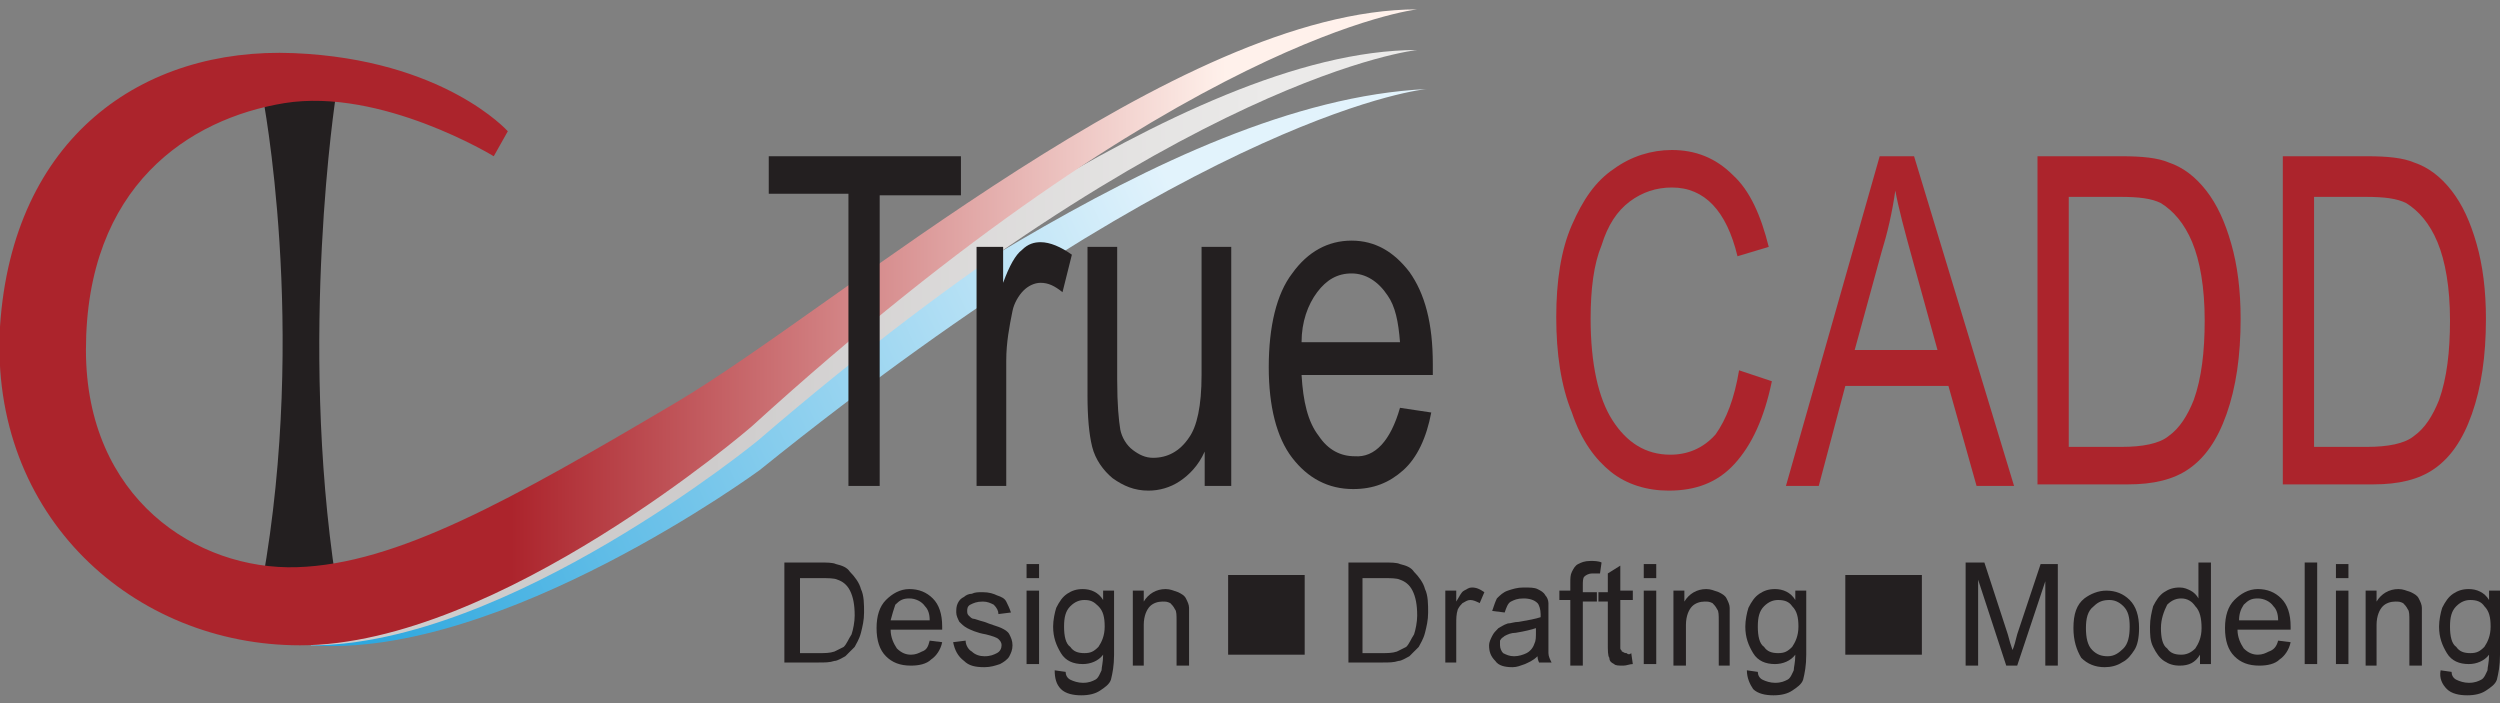 <?xml version="1.0" encoding="utf-8"?>
<!-- Generator: Adobe Illustrator 27.1.1, SVG Export Plug-In . SVG Version: 6.00 Build 0)  -->
<svg version="1.1" id="Layer_1" xmlns="http://www.w3.org/2000/svg" xmlns:xlink="http://www.w3.org/1999/xlink" x="0px" y="0px"
	 viewBox="0 0 160 45" enable-background="new 0 0 160 45" xml:space="preserve">
<rect x="0" y="0" width="160" height="45" fill="#808080" stroke="none"/>
<g>
	<g>
		
			<linearGradient id="SVGID_1_" gradientUnits="userSpaceOnUse" x1="635.282" y1="-575.418" x2="708.867" y2="-609.472" gradientTransform="matrix(1 0 0 1 -615.976 615.976)">
			<stop  offset="0" style="stop-color:#23A3DD"/>
			<stop  offset="0.771" style="stop-color:#E2F3FC"/>
		</linearGradient>
		<path fill="url(#SVGID_1_)" d="M20.1,36.7c6.1,0.2,13.4-3.1,23.9-8.3C54.5,23.2,74.4,6.5,91.3,5.7c0,0-13.9,1.2-42.7,24.4
			c0,0-16.5,12.1-28.7,11.2L20.1,36.7z"/>
		
			<linearGradient id="SVGID_00000005987038764369173400000003704293637702056847_" gradientUnits="userSpaceOnUse" x1="661.298" y1="-593.745" x2="707.686" y2="-593.745" gradientTransform="matrix(1 0 0 1 -615.976 615.976)">
			<stop  offset="0" style="stop-color:#CECCCC"/>
			<stop  offset="0.771" style="stop-color:#EBEAE9"/>
		</linearGradient>
		<path fill="url(#SVGID_00000005987038764369173400000003704293637702056847_)" d="M19.7,36.7c6.3-0.2,13.5-4,23.9-9.8
			C54.1,21,75.6,3.2,90.7,3.2c0,0-14.9,1.5-42.2,25c0,0-16,13.1-28.6,13.1L19.7,36.7z"/>
		<path fill="#231F20" d="M21.5,37.2c-2.4-15.7,0-31.1,0-31.1h-4.7c0,0,2.9,14.8,0,31.1H21.5z"/>
		
			<linearGradient id="SVGID_00000009557404806779962280000011001164935111698836_" gradientUnits="userSpaceOnUse" x1="648.679" y1="-595.052" x2="707.976" y2="-595.052" gradientTransform="matrix(1 0 0 1 -615.976 615.976)">
			<stop  offset="0" style="stop-color:#AC242C"/>
			<stop  offset="0.771" style="stop-color:#FFF1EB"/>
		</linearGradient>
		<path fill="url(#SVGID_00000009557404806779962280000011001164935111698836_)" d="M32.5,8.4l-0.9,1.6c0,0-7.2-4.4-13.4-3.4
			c-6.1,1-12.7,5.3-12.7,15.8c0,9.5,7.1,14.1,13.5,13.9c6.4-0.2,13.7-4.3,24.2-10.5S75.4,0.6,90.7,0.6c0,0-15,1.6-42.6,26.7
			c0,0-16.2,14-28.9,14C8.6,41.3-0.7,33.1,0,20.9C0.8,8.8,9.1,3,18.8,3.4C28.4,3.8,32.5,8.4,32.5,8.4z"/>
	</g>
	<g>
		<path fill="#231F20" d="M54.3,31.1V12.4h-5.1V10h12.3v2.5h-5.2v18.6H54.3z"/>
		<path fill="#231F20" d="M62.5,31.1V15.8h1.7v2.3c0.4-1.1,0.8-1.8,1.2-2.1c0.4-0.4,0.8-0.5,1.2-0.5c0.6,0,1.3,0.3,2,0.8L68,18.7
			c-0.5-0.4-0.9-0.6-1.4-0.6c-0.4,0-0.8,0.2-1.1,0.5c-0.3,0.3-0.6,0.8-0.7,1.3c-0.2,1-0.4,2-0.4,3.2v8H62.5z"/>
		<path fill="#231F20" d="M77.1,31.1v-2.2c-0.4,0.9-1,1.5-1.6,1.9c-0.6,0.4-1.3,0.6-2,0.6c-0.9,0-1.6-0.3-2.3-0.8
			c-0.6-0.5-1.1-1.2-1.3-2c-0.2-0.8-0.3-1.9-0.3-3.3v-9.5h1.9v8.5c0,1.6,0.1,2.6,0.2,3.2c0.1,0.5,0.4,1,0.8,1.3
			c0.4,0.3,0.8,0.5,1.3,0.5c0.9,0,1.7-0.4,2.3-1.3c0.5-0.7,0.8-2,0.8-4v-8.2h1.9v15.3H77.1z"/>
		<path fill="#231F20" d="M89.6,26.1l2,0.3c-0.3,1.6-0.9,2.9-1.8,3.7c-0.9,0.8-1.9,1.2-3.2,1.2c-1.6,0-2.9-0.7-3.9-2
			c-1-1.3-1.5-3.3-1.5-5.8c0-2.6,0.5-4.7,1.5-6c1-1.4,2.3-2.1,3.8-2.1c1.5,0,2.7,0.7,3.7,2c1,1.4,1.5,3.3,1.5,5.9l0,0.7h-8.4
			c0.1,1.7,0.4,3,1.1,3.9c0.6,0.9,1.4,1.3,2.3,1.3C88,29.3,89,28.2,89.6,26.1z M83.3,21.9h6.3c-0.1-1.3-0.3-2.3-0.8-3
			c-0.6-0.9-1.4-1.4-2.3-1.4c-0.9,0-1.6,0.4-2.2,1.2C83.7,19.5,83.3,20.6,83.3,21.9z"/>
		<path fill="#AC242C" d="M111.3,23.7l2.1,0.7c-0.5,2.4-1.3,4.1-2.4,5.3c-1.1,1.2-2.5,1.7-4.2,1.7c-1.4,0-2.7-0.4-3.7-1.2
			s-1.9-2-2.5-3.8c-0.7-1.7-1-3.8-1-6.1c0-2.3,0.3-4.3,1-5.9c0.7-1.6,1.5-2.8,2.7-3.6c1.1-0.8,2.4-1.2,3.7-1.2
			c1.5,0,2.8,0.5,3.9,1.6c1.1,1,1.8,2.6,2.3,4.6l-2,0.6c-0.7-2.9-2.1-4.4-4.2-4.4c-1,0-1.9,0.3-2.7,0.9c-0.8,0.6-1.4,1.5-1.8,2.8
			c-0.5,1.2-0.7,2.8-0.7,4.7c0,2.9,0.5,5.1,1.4,6.5c0.9,1.4,2.1,2.2,3.7,2.2c1.1,0,2.1-0.4,2.9-1.3C110.5,26.8,111,25.5,111.3,23.7z
			"/>
		<path fill="#AC242C" d="M114.3,31.1l6-21.1h2.2l6.4,21.1h-2.4l-1.8-6.4h-6.6l-1.7,6.4H114.3z M118.7,22.4h5.3l-1.6-5.8
			c-0.5-1.8-0.9-3.3-1.1-4.4c-0.2,1.4-0.5,2.7-0.9,4L118.7,22.4z"/>
		<path fill="#AC242C" d="M130.4,31.1V10h5.4c1.3,0,2.3,0.1,3,0.4c0.9,0.3,1.7,0.9,2.4,1.8c0.7,0.9,1.2,2,1.6,3.4
			c0.4,1.4,0.6,3,0.6,4.8c0,2.4-0.3,4.4-0.9,6.1c-0.6,1.7-1.4,2.8-2.4,3.5c-1,0.7-2.3,1-3.9,1H130.4z M132.5,28.6h3.3
			c1.3,0,2.4-0.2,3-0.7c0.7-0.5,1.2-1.3,1.6-2.3c0.5-1.4,0.7-3.1,0.7-5.1c0-2.1-0.3-3.8-0.8-5c-0.5-1.2-1.2-2-2-2.5
			c-0.6-0.3-1.4-0.4-2.6-0.4h-3.3V28.6z"/>
		<path fill="#AC242C" d="M146.1,31.1V10h5.4c1.3,0,2.3,0.1,3,0.4c0.9,0.3,1.7,0.9,2.4,1.8c0.7,0.9,1.2,2,1.6,3.4
			c0.4,1.4,0.6,3,0.6,4.8c0,2.4-0.3,4.4-0.9,6.1c-0.6,1.7-1.4,2.8-2.4,3.5c-1,0.7-2.3,1-3.9,1H146.1z M148.2,28.6h3.3
			c1.3,0,2.4-0.2,3-0.7c0.7-0.5,1.2-1.3,1.6-2.3c0.5-1.4,0.7-3.1,0.7-5.1c0-2.1-0.3-3.8-0.8-5c-0.5-1.2-1.2-2-2-2.5
			c-0.6-0.3-1.4-0.4-2.6-0.4h-3.3V28.6z"/>
	</g>
	<g>
		<path fill="#231F20" d="M50.2,42.5v-6.5h2.2c0.5,0,0.9,0,1.1,0.1c0.4,0.1,0.7,0.2,0.9,0.5c0.3,0.3,0.6,0.7,0.7,1.1
			c0.2,0.4,0.2,1,0.2,1.5c0,0.5-0.1,0.9-0.2,1.3c-0.1,0.4-0.3,0.7-0.4,0.9c-0.2,0.2-0.4,0.4-0.6,0.6c-0.2,0.1-0.5,0.3-0.7,0.3
			c-0.3,0.1-0.6,0.1-1,0.1H50.2z M51.1,41.8h1.3c0.4,0,0.7,0,1-0.1c0.2-0.1,0.4-0.2,0.6-0.3c0.2-0.2,0.3-0.5,0.5-0.8
			c0.1-0.3,0.2-0.8,0.2-1.2c0-0.7-0.1-1.2-0.3-1.6c-0.2-0.4-0.5-0.6-0.8-0.7c-0.2-0.1-0.6-0.1-1.1-0.1h-1.3V41.8z"/>
		<path fill="#231F20" d="M59.5,41l0.8,0.1c-0.1,0.5-0.4,0.9-0.7,1.1c-0.3,0.3-0.8,0.4-1.3,0.4c-0.7,0-1.2-0.2-1.6-0.6
			c-0.4-0.4-0.6-1-0.6-1.8c0-0.8,0.2-1.4,0.6-1.8c0.4-0.4,0.9-0.7,1.5-0.7c0.6,0,1.1,0.2,1.5,0.6c0.4,0.4,0.6,1,0.6,1.8
			c0,0,0,0.1,0,0.2H57c0,0.5,0.2,0.9,0.4,1.2c0.3,0.3,0.6,0.4,0.9,0.4c0.3,0,0.5-0.1,0.7-0.2C59.3,41.6,59.4,41.4,59.5,41z M57,39.7
			h2.5c0-0.4-0.1-0.7-0.3-0.9c-0.2-0.3-0.6-0.5-1-0.5c-0.4,0-0.6,0.1-0.9,0.4C57.2,39,57.1,39.3,57,39.7z"/>
		<path fill="#231F20" d="M61,41.1l0.8-0.1c0,0.3,0.2,0.6,0.4,0.7c0.2,0.2,0.5,0.3,0.8,0.3c0.4,0,0.6-0.1,0.8-0.2
			c0.2-0.1,0.3-0.3,0.3-0.5c0-0.2-0.1-0.3-0.2-0.4c-0.1-0.1-0.4-0.2-0.8-0.3c-0.6-0.1-1-0.3-1.2-0.4c-0.2-0.1-0.4-0.3-0.5-0.4
			c-0.1-0.2-0.2-0.4-0.2-0.6c0-0.2,0-0.4,0.1-0.6c0.1-0.2,0.2-0.3,0.4-0.4c0.1-0.1,0.3-0.2,0.5-0.2c0.2-0.1,0.4-0.1,0.7-0.1
			c0.4,0,0.7,0.1,0.9,0.2c0.3,0.1,0.5,0.2,0.6,0.4c0.1,0.2,0.2,0.4,0.3,0.7l-0.8,0.1c0-0.2-0.1-0.4-0.3-0.6
			c-0.2-0.1-0.4-0.2-0.7-0.2c-0.4,0-0.6,0.1-0.8,0.2c-0.2,0.1-0.2,0.3-0.2,0.4c0,0.1,0,0.2,0.1,0.3c0.1,0.1,0.2,0.2,0.3,0.2
			c0.1,0,0.3,0.1,0.7,0.2c0.5,0.2,0.9,0.3,1.1,0.4c0.2,0.1,0.4,0.2,0.5,0.4c0.1,0.2,0.2,0.4,0.2,0.7c0,0.3-0.1,0.5-0.2,0.7
			c-0.1,0.2-0.4,0.4-0.6,0.5c-0.3,0.1-0.6,0.2-1,0.2c-0.6,0-1-0.1-1.3-0.4C61.3,42,61.1,41.6,61,41.1z"/>
		<path fill="#231F20" d="M65.7,37v-0.9h0.8V37H65.7z M65.7,42.5v-4.7h0.8v4.7H65.7z"/>
		<path fill="#231F20" d="M67.5,42.9l0.7,0.1c0,0.2,0.1,0.4,0.3,0.5c0.2,0.1,0.5,0.2,0.8,0.2c0.4,0,0.6-0.1,0.8-0.2
			c0.2-0.1,0.3-0.4,0.4-0.6c0-0.2,0.1-0.5,0.1-1c-0.3,0.4-0.8,0.6-1.3,0.6c-0.6,0-1.1-0.2-1.4-0.7c-0.3-0.5-0.5-1-0.5-1.7
			c0-0.4,0.1-0.9,0.2-1.2c0.2-0.4,0.4-0.7,0.7-0.9c0.3-0.2,0.6-0.3,1-0.3c0.5,0,1,0.2,1.3,0.7v-0.6h0.7v4.1c0,0.7-0.1,1.2-0.2,1.6
			c-0.1,0.3-0.4,0.5-0.7,0.7c-0.3,0.2-0.7,0.3-1.2,0.3c-0.5,0-1-0.1-1.3-0.4C67.6,43.8,67.5,43.4,67.5,42.9z M68.1,40.1
			c0,0.6,0.1,1.1,0.4,1.3c0.2,0.3,0.5,0.4,0.9,0.4c0.4,0,0.6-0.1,0.9-0.4c0.2-0.3,0.4-0.7,0.4-1.3c0-0.6-0.1-1-0.4-1.3
			s-0.5-0.4-0.9-0.4c-0.3,0-0.6,0.1-0.9,0.4C68.2,39.1,68.1,39.5,68.1,40.1z"/>
		<path fill="#231F20" d="M72.5,42.5v-4.7h0.7v0.7c0.3-0.5,0.8-0.8,1.4-0.8c0.3,0,0.5,0.1,0.8,0.2c0.2,0.1,0.4,0.2,0.5,0.4
			c0.1,0.2,0.2,0.4,0.2,0.6c0,0.1,0,0.4,0,0.8v2.9h-0.8v-2.9c0-0.3,0-0.6-0.1-0.7c-0.1-0.2-0.2-0.3-0.3-0.4
			c-0.2-0.1-0.3-0.1-0.5-0.1c-0.3,0-0.6,0.1-0.8,0.3c-0.2,0.2-0.4,0.6-0.4,1.2v2.6H72.5z"/>
		<path fill="#231F20" d="M78.6,36.8h4.9v5.1h-4.9V36.8z"/>
		<path fill="#231F20" d="M86.3,42.5v-6.5h2.2c0.5,0,0.9,0,1.1,0.1c0.4,0.1,0.7,0.2,0.9,0.5c0.3,0.3,0.6,0.7,0.7,1.1
			c0.2,0.4,0.2,1,0.2,1.5c0,0.5-0.1,0.9-0.2,1.3c-0.1,0.4-0.3,0.7-0.4,0.9c-0.2,0.2-0.4,0.4-0.6,0.6c-0.2,0.1-0.5,0.3-0.7,0.3
			c-0.3,0.1-0.6,0.1-1,0.1H86.3z M87.1,41.8h1.3c0.4,0,0.7,0,1-0.1c0.2-0.1,0.4-0.2,0.6-0.3c0.2-0.2,0.3-0.5,0.5-0.8
			c0.1-0.3,0.2-0.8,0.2-1.2c0-0.7-0.1-1.2-0.3-1.6c-0.2-0.4-0.5-0.6-0.8-0.7c-0.2-0.1-0.6-0.1-1.1-0.1h-1.3V41.8z"/>
		<path fill="#231F20" d="M92.5,42.5v-4.7h0.7v0.7c0.2-0.3,0.3-0.6,0.5-0.7s0.3-0.2,0.5-0.2c0.3,0,0.5,0.1,0.8,0.3l-0.3,0.7
			c-0.2-0.1-0.4-0.2-0.6-0.2c-0.2,0-0.3,0.1-0.5,0.2c-0.1,0.1-0.2,0.2-0.3,0.4c-0.1,0.3-0.1,0.6-0.1,0.9v2.5H92.5z"/>
		<path fill="#231F20" d="M98.4,42c-0.3,0.3-0.6,0.4-0.8,0.5c-0.3,0.1-0.5,0.2-0.8,0.2c-0.5,0-0.9-0.1-1.1-0.4
			c-0.3-0.3-0.4-0.6-0.4-1c0-0.2,0.1-0.4,0.2-0.6c0.1-0.2,0.2-0.3,0.4-0.5c0.2-0.1,0.3-0.2,0.6-0.3c0.2,0,0.4-0.1,0.7-0.1
			c0.6-0.1,1.1-0.2,1.4-0.3c0-0.1,0-0.2,0-0.2c0-0.3-0.1-0.6-0.2-0.7c-0.2-0.2-0.5-0.3-0.9-0.3c-0.4,0-0.6,0.1-0.8,0.2
			c-0.2,0.1-0.3,0.4-0.4,0.7l-0.8-0.1c0.1-0.3,0.2-0.6,0.3-0.8c0.2-0.2,0.4-0.4,0.7-0.5c0.3-0.1,0.6-0.2,1-0.2c0.4,0,0.7,0,0.9,0.1
			c0.2,0.1,0.4,0.2,0.5,0.4c0.1,0.1,0.2,0.3,0.2,0.5c0,0.1,0,0.4,0,0.7v1.1c0,0.7,0,1.2,0,1.4c0,0.2,0.1,0.4,0.2,0.6h-0.8
			C98.5,42.4,98.4,42.2,98.4,42z M98.3,40.2c-0.3,0.1-0.7,0.2-1.3,0.3c-0.3,0-0.5,0.1-0.7,0.2c-0.1,0.1-0.2,0.1-0.3,0.3
			C96,41,96,41.1,96,41.3c0,0.2,0.1,0.4,0.2,0.5c0.2,0.1,0.4,0.2,0.7,0.2c0.3,0,0.6-0.1,0.8-0.2c0.2-0.1,0.4-0.3,0.5-0.6
			c0.1-0.2,0.1-0.4,0.1-0.8V40.2z"/>
		<path fill="#231F20" d="M100.5,42.5v-4.1h-0.7v-0.6h0.7v-0.5c0-0.3,0-0.5,0.1-0.7c0.1-0.2,0.2-0.4,0.4-0.5
			c0.2-0.1,0.4-0.2,0.8-0.2c0.2,0,0.5,0,0.7,0.1l-0.1,0.7c-0.2,0-0.3,0-0.5,0c-0.2,0-0.4,0.1-0.5,0.2c-0.1,0.1-0.1,0.3-0.1,0.6v0.4
			h0.9v0.6h-0.9v4.1H100.5z"/>
		<path fill="#231F20" d="M104.4,41.8l0.1,0.7c-0.2,0-0.4,0.1-0.6,0.1c-0.3,0-0.5,0-0.6-0.1c-0.2-0.1-0.3-0.2-0.3-0.4
			c-0.1-0.1-0.1-0.5-0.1-0.9v-2.7h-0.6v-0.6h0.6v-1.2l0.8-0.5v1.6h0.8v0.6h-0.8v2.7c0,0.2,0,0.4,0,0.4c0,0.1,0.1,0.1,0.1,0.2
			c0.1,0,0.1,0.1,0.3,0.1C104.2,41.9,104.3,41.9,104.4,41.8z"/>
		<path fill="#231F20" d="M105.2,37v-0.9h0.8V37H105.2z M105.2,42.5v-4.7h0.8v4.7H105.2z"/>
		<path fill="#231F20" d="M107.1,42.5v-4.7h0.7v0.7c0.3-0.5,0.8-0.8,1.4-0.8c0.3,0,0.5,0.1,0.8,0.2c0.2,0.1,0.4,0.2,0.5,0.4
			c0.1,0.2,0.2,0.4,0.2,0.6c0,0.1,0,0.4,0,0.8v2.9H110v-2.9c0-0.3,0-0.6-0.1-0.7c-0.1-0.2-0.2-0.3-0.3-0.4c-0.2-0.1-0.3-0.1-0.5-0.1
			c-0.3,0-0.6,0.1-0.8,0.3c-0.2,0.2-0.4,0.6-0.4,1.2v2.6H107.1z"/>
		<path fill="#231F20" d="M111.8,42.9l0.7,0.1c0,0.2,0.1,0.4,0.3,0.5c0.2,0.1,0.5,0.2,0.8,0.2c0.4,0,0.6-0.1,0.8-0.2
			c0.2-0.1,0.3-0.4,0.4-0.6c0-0.2,0.1-0.5,0.1-1c-0.3,0.4-0.8,0.6-1.3,0.6c-0.6,0-1.1-0.2-1.4-0.7c-0.3-0.5-0.5-1-0.5-1.7
			c0-0.4,0.1-0.9,0.2-1.2c0.2-0.4,0.4-0.7,0.7-0.9c0.3-0.2,0.6-0.3,1-0.3c0.5,0,1,0.2,1.3,0.7v-0.6h0.7v4.1c0,0.7-0.1,1.2-0.2,1.6
			c-0.1,0.3-0.4,0.5-0.7,0.7c-0.3,0.2-0.7,0.3-1.2,0.3c-0.5,0-1-0.1-1.3-0.4C112,43.8,111.8,43.4,111.8,42.9z M112.5,40.1
			c0,0.6,0.1,1.1,0.4,1.3c0.2,0.3,0.5,0.4,0.9,0.4c0.4,0,0.6-0.1,0.9-0.4c0.2-0.3,0.4-0.7,0.4-1.3c0-0.6-0.1-1-0.4-1.3
			c-0.2-0.3-0.5-0.4-0.9-0.4c-0.3,0-0.6,0.1-0.9,0.4C112.6,39.1,112.5,39.5,112.5,40.1z"/>
		<path fill="#231F20" d="M118.1,36.8h4.9v5.1h-4.9V36.8z"/>
		<path fill="#231F20" d="M125.8,42.5v-6.5h1.2l1.5,4.6c0.1,0.4,0.2,0.7,0.3,1c0.1-0.2,0.2-0.6,0.3-1l1.5-4.5h1.1v6.5h-0.8v-5.4
			l-1.8,5.4h-0.7l-1.8-5.5v5.5H125.8z"/>
		<path fill="#231F20" d="M132.7,40.2c0-0.9,0.2-1.5,0.7-1.9c0.4-0.3,0.9-0.5,1.4-0.5c0.6,0,1.1,0.2,1.5,0.6c0.4,0.4,0.6,1,0.6,1.8
			c0,0.6-0.1,1.1-0.3,1.4c-0.2,0.3-0.4,0.6-0.8,0.8c-0.3,0.2-0.7,0.3-1.1,0.3c-0.6,0-1.1-0.2-1.5-0.6
			C132.9,41.6,132.7,41,132.7,40.2z M133.5,40.2c0,0.6,0.1,1.1,0.4,1.4c0.3,0.3,0.6,0.4,1,0.4c0.4,0,0.7-0.2,1-0.5
			c0.3-0.3,0.4-0.8,0.4-1.4c0-0.6-0.1-1-0.4-1.3c-0.3-0.3-0.6-0.4-0.9-0.4c-0.4,0-0.7,0.1-1,0.4C133.6,39.1,133.5,39.6,133.5,40.2z"
			/>
		<path fill="#231F20" d="M140.8,42.5v-0.6c-0.3,0.5-0.7,0.7-1.3,0.7c-0.4,0-0.7-0.1-1-0.3c-0.3-0.2-0.5-0.5-0.7-0.9
			c-0.2-0.4-0.2-0.8-0.2-1.3c0-0.5,0.1-0.9,0.2-1.3c0.2-0.4,0.4-0.7,0.7-0.9c0.3-0.2,0.6-0.3,1-0.3c0.3,0,0.5,0.1,0.7,0.2
			c0.2,0.1,0.4,0.3,0.5,0.5v-2.3h0.8v6.5H140.8z M138.3,40.2c0,0.6,0.1,1.1,0.4,1.3c0.2,0.3,0.5,0.4,0.9,0.4c0.3,0,0.6-0.1,0.9-0.4
			c0.2-0.3,0.4-0.7,0.4-1.3c0-0.6-0.1-1.1-0.4-1.4c-0.2-0.3-0.5-0.5-0.9-0.5c-0.3,0-0.6,0.1-0.9,0.4
			C138.5,39.1,138.3,39.6,138.3,40.2z"/>
		<path fill="#231F20" d="M145.8,41l0.8,0.1c-0.1,0.5-0.4,0.9-0.7,1.1c-0.3,0.3-0.8,0.4-1.3,0.4c-0.7,0-1.2-0.2-1.6-0.6
			c-0.4-0.4-0.6-1-0.6-1.8c0-0.8,0.2-1.4,0.6-1.8c0.4-0.4,0.9-0.7,1.5-0.7c0.6,0,1.1,0.2,1.5,0.6c0.4,0.4,0.6,1,0.6,1.8
			c0,0,0,0.1,0,0.2h-3.4c0,0.5,0.2,0.9,0.4,1.2c0.3,0.3,0.6,0.4,0.9,0.4c0.3,0,0.5-0.1,0.7-0.2C145.5,41.6,145.7,41.4,145.8,41z
			 M143.3,39.7h2.5c0-0.4-0.1-0.7-0.3-0.9c-0.2-0.3-0.6-0.5-1-0.5c-0.4,0-0.6,0.1-0.9,0.4C143.4,39,143.3,39.3,143.3,39.7z"/>
		<path fill="#231F20" d="M147.5,42.5v-6.5h0.8v6.5H147.5z"/>
		<path fill="#231F20" d="M149.5,37v-0.9h0.8V37H149.5z M149.5,42.5v-4.7h0.8v4.7H149.5z"/>
		<path fill="#231F20" d="M151.4,42.5v-4.7h0.7v0.7c0.3-0.5,0.8-0.8,1.4-0.8c0.3,0,0.5,0.1,0.8,0.2c0.2,0.1,0.4,0.2,0.5,0.4
			c0.1,0.2,0.2,0.4,0.2,0.6c0,0.1,0,0.4,0,0.8v2.9h-0.8v-2.9c0-0.3,0-0.6-0.1-0.7c-0.1-0.2-0.2-0.3-0.3-0.4
			c-0.2-0.1-0.3-0.1-0.5-0.1c-0.3,0-0.6,0.1-0.8,0.3c-0.2,0.2-0.4,0.6-0.4,1.2v2.6H151.4z"/>
		<path fill="#231F20" d="M156.2,42.9l0.7,0.1c0,0.2,0.1,0.4,0.3,0.5c0.2,0.1,0.5,0.2,0.8,0.2c0.4,0,0.6-0.1,0.8-0.2
			c0.2-0.1,0.3-0.4,0.4-0.6c0-0.2,0.1-0.5,0.1-1c-0.3,0.4-0.8,0.6-1.3,0.6c-0.6,0-1.1-0.2-1.4-0.7c-0.3-0.5-0.5-1-0.5-1.7
			c0-0.4,0.1-0.9,0.2-1.2c0.2-0.4,0.4-0.7,0.7-0.9c0.3-0.2,0.6-0.3,1-0.3c0.5,0,1,0.2,1.3,0.7v-0.6h0.7v4.1c0,0.7-0.1,1.2-0.2,1.6
			c-0.1,0.3-0.4,0.5-0.7,0.7c-0.3,0.2-0.7,0.3-1.2,0.3c-0.5,0-1-0.1-1.3-0.4C156.3,43.8,156.1,43.4,156.2,42.9z M156.8,40.1
			c0,0.6,0.1,1.1,0.4,1.3c0.2,0.3,0.5,0.4,0.9,0.4c0.4,0,0.6-0.1,0.9-0.4c0.2-0.3,0.4-0.7,0.4-1.3c0-0.6-0.1-1-0.4-1.3
			c-0.2-0.3-0.5-0.4-0.9-0.4c-0.3,0-0.6,0.1-0.9,0.4C156.9,39.1,156.8,39.5,156.8,40.1z"/>
	</g>
</g>
</svg>
